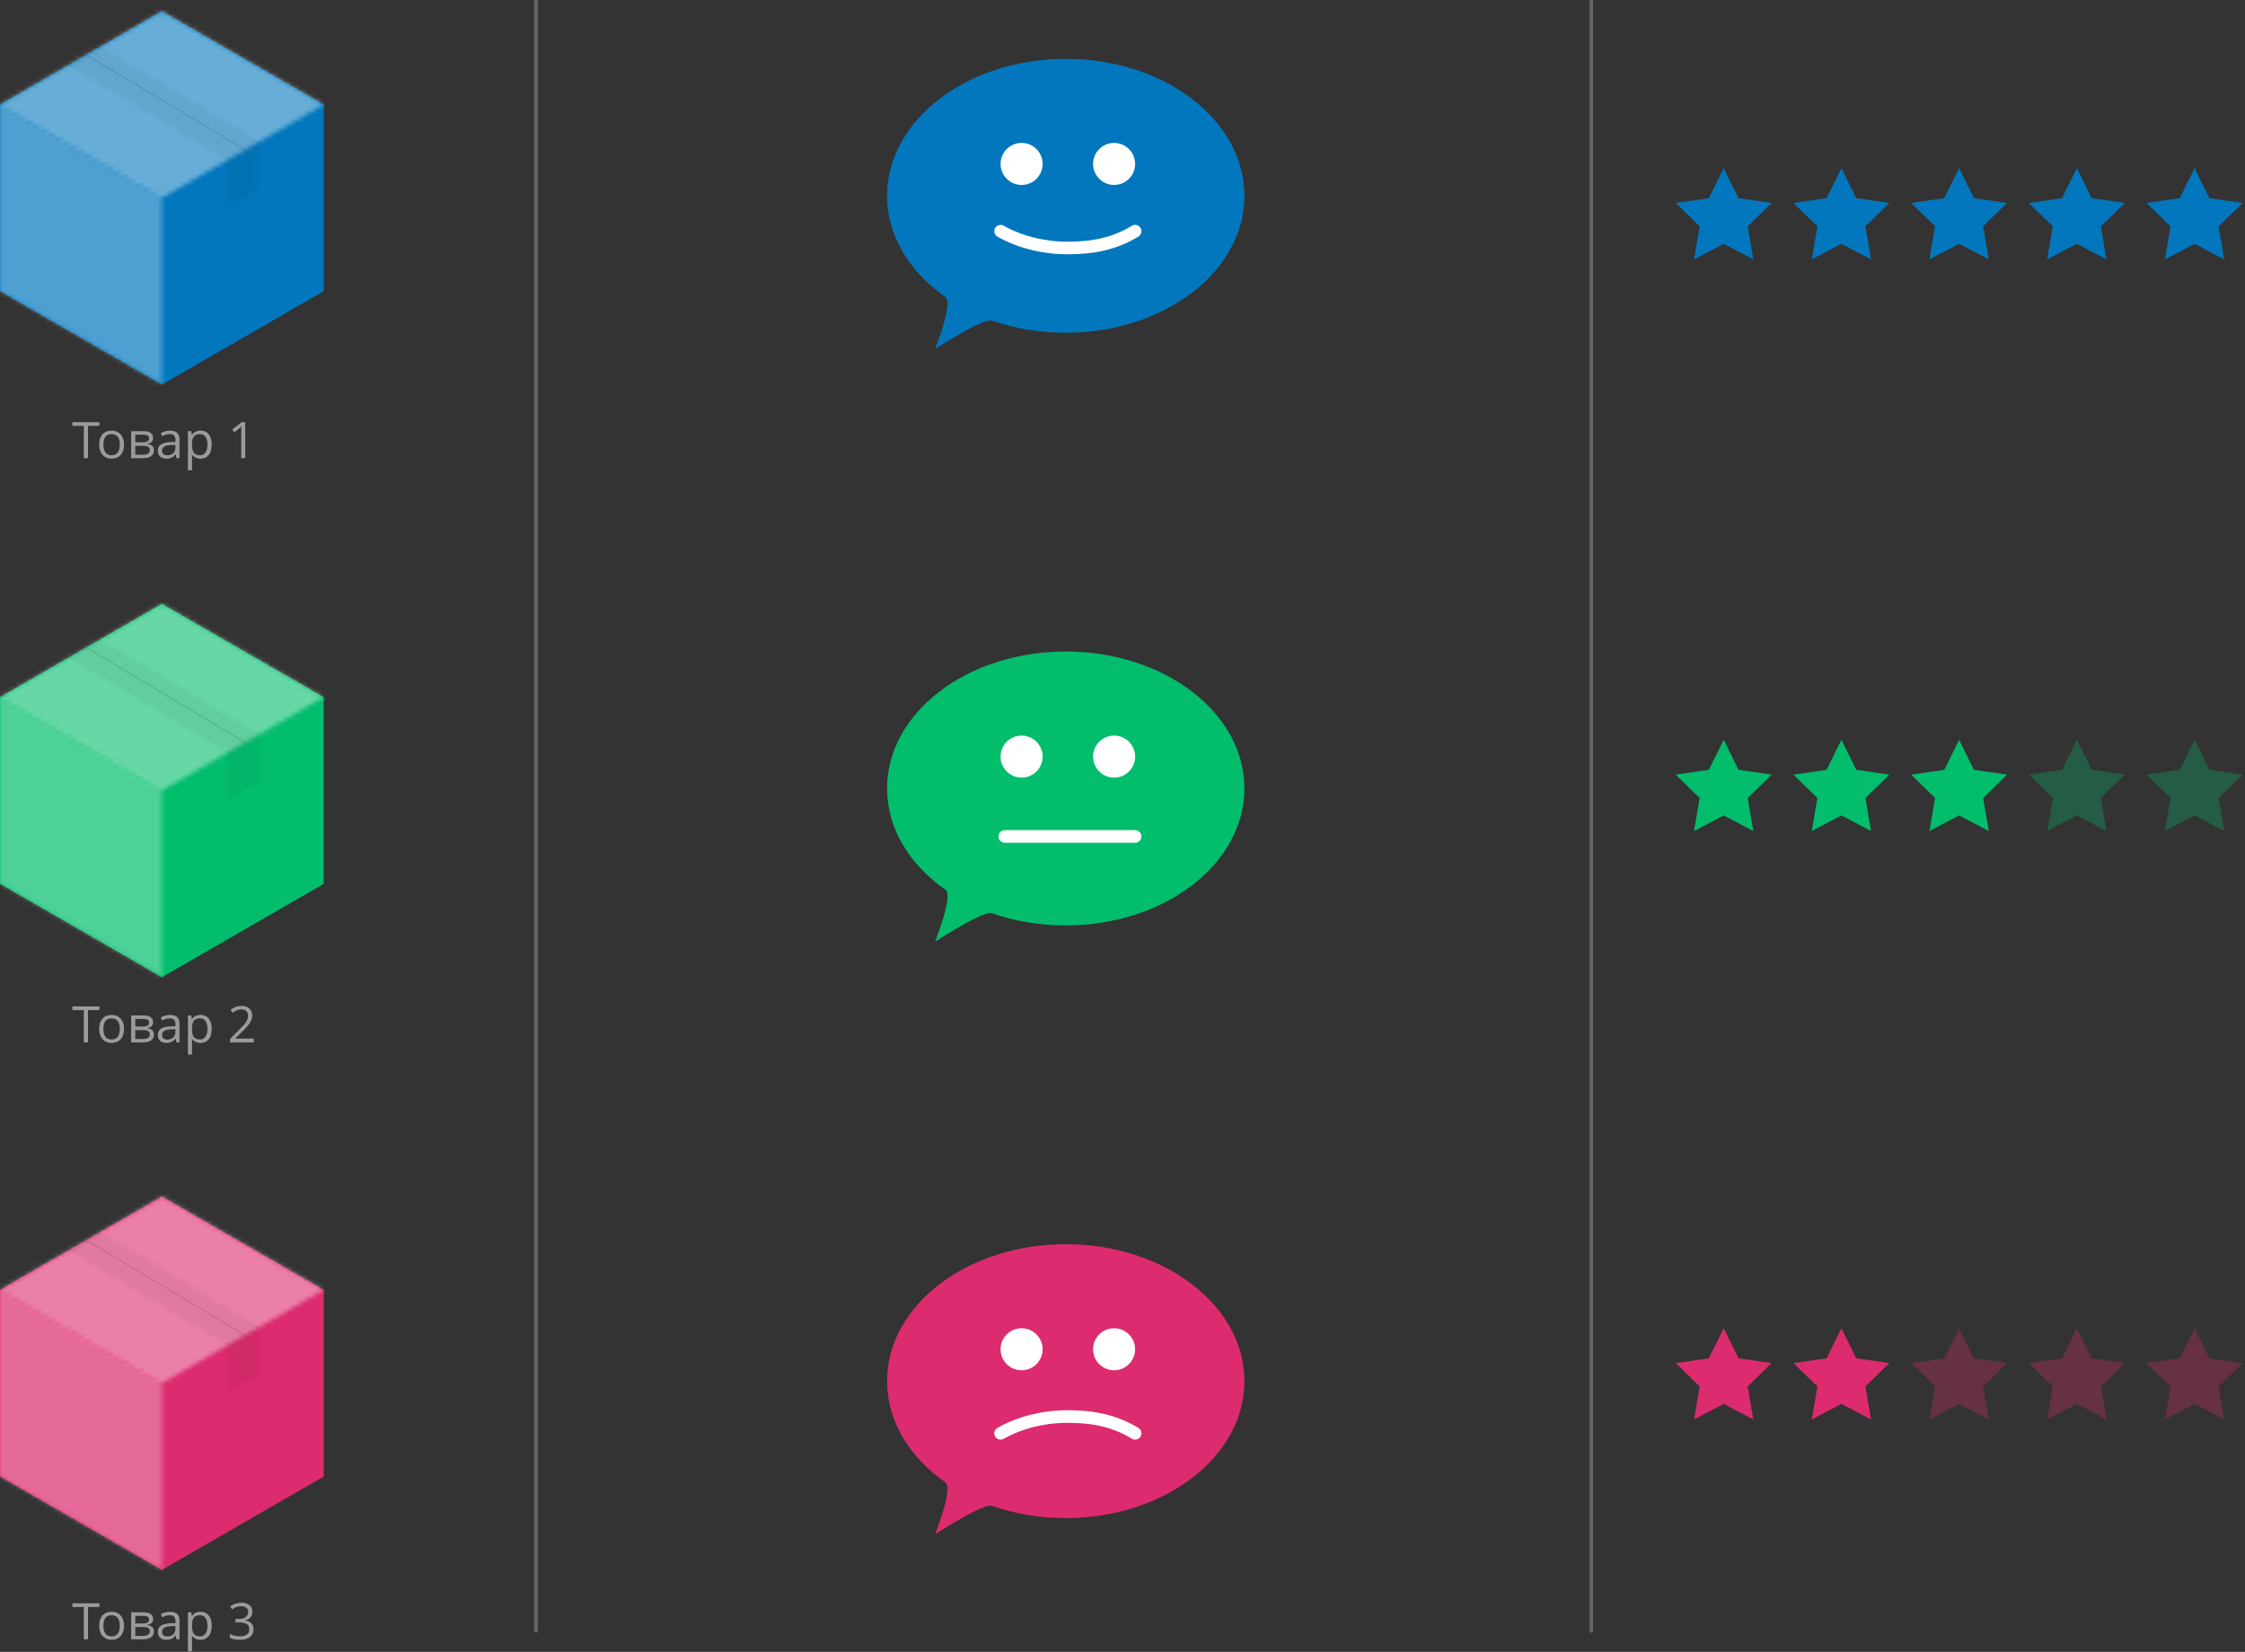 <svg width="534" height="393" xmlns="http://www.w3.org/2000/svg" xmlns:xlink="http://www.w3.org/1999/xlink"><rect width="100%" height="100%" fill="#333333" stroke="none"/><defs><path id="a" d="M0 44.906l38.5 22.213V22.692L0 .48z"/><path id="c" d="M0 22.213l38.5 22.213L77 22.213 38.5 0z"/><path id="e" d="M.268 4.492l37.8 22.616 7.521-4.34L7.79.154z"/><path id="g" d="M.211 4.737V15.88l7.522-4.34V.398z"/><path id="i" d="M0 44.906l38.5 22.213V22.692L0 .48z"/><path id="k" d="M0 22.213l38.5 22.213L77 22.213 38.5 0z"/><path id="m" d="M.268 4.492l37.8 22.616 7.521-4.34L7.79.154z"/><path id="o" d="M.211 4.737V15.88l7.522-4.34V.398z"/><path id="q" d="M0 44.906l38.5 22.213V22.692L0 .48z"/><path id="s" d="M0 22.213l38.5 22.213L77 22.213 38.5 0z"/><path id="u" d="M.268 4.492l37.8 22.616 7.521-4.34L7.79.154z"/><path id="w" d="M.211 4.737V15.88l7.522-4.34V.398z"/></defs><g fill="none" fill-rule="evenodd"><path fill="#0277BD" fill-rule="nonzero" d="M0 24.852v44.427l38.5 22.213L77 69.279V24.852L38.5 2.639z"/><g transform="translate(0 24.373)" opacity=".3" style="mix-blend-mode:soft-light"><mask id="b" fill="#fff"><use xlink:href="#a"/></mask><path fill="#FFF" fill-rule="nonzero" mask="url(#b)" d="M-3.208 70.315h44.916V-2.717H-3.208z"/></g><g transform="translate(0 2.64)" opacity=".4" style="mix-blend-mode:soft-light"><mask id="d" fill="#fff"><use xlink:href="#c"/></mask><path fill="#FFF" fill-rule="nonzero" mask="url(#d)" d="M-3.208 47.622h83.416V-3.196H-3.208z"/></g><g transform="translate(16.042 10.95)" opacity=".05"><mask id="f" fill="#fff"><use xlink:href="#e"/></mask><path fill="#000" fill-rule="nonzero" mask="url(#f)" d="M-.269 33.34h55.942V-.416H-.27z"/></g><g transform="translate(53.9 33.322)" opacity=".05"><mask id="h" fill="#fff"><use xlink:href="#g"/></mask><path fill="#000" fill-rule="nonzero" mask="url(#h)" d="M-.41 33.5h55.94V-.255H-.41z"/></g><path fill="#000" fill-rule="nonzero" opacity=".1" d="M58.137 35.723l-37.791-22.61.316-.183 37.795 22.612z"/><path fill="#02BD6C" fill-rule="nonzero" d="M0 165.852v44.427l38.5 22.213L77 210.279v-44.427l-38.5-22.213z"/><g transform="translate(0 165.373)" opacity=".3" style="mix-blend-mode:soft-light"><mask id="j" fill="#fff"><use xlink:href="#i"/></mask><path fill="#FFF" fill-rule="nonzero" mask="url(#j)" d="M-3.208 70.315h44.916V-2.717H-3.208z"/></g><g transform="translate(0 143.64)" opacity=".4" style="mix-blend-mode:soft-light"><mask id="l" fill="#fff"><use xlink:href="#k"/></mask><path fill="#FFF" fill-rule="nonzero" mask="url(#l)" d="M-3.208 47.622h83.416V-3.196H-3.208z"/></g><g transform="translate(16.042 151.95)" opacity=".05"><mask id="n" fill="#fff"><use xlink:href="#m"/></mask><path fill="#000" fill-rule="nonzero" mask="url(#n)" d="M-.269 33.34h55.942V-.416H-.27z"/></g><g transform="translate(53.9 174.322)" opacity=".05"><mask id="p" fill="#fff"><use xlink:href="#o"/></mask><path fill="#000" fill-rule="nonzero" mask="url(#p)" d="M-.41 33.5h55.94V-.255H-.41z"/></g><path fill="#000" fill-rule="nonzero" opacity=".1" d="M58.137 176.723l-37.791-22.61.316-.183 37.795 22.612z"/><path fill="#DC2B6E" fill-rule="nonzero" d="M0 306.852v44.427l38.5 22.213L77 351.279v-44.427l-38.5-22.213z"/><g transform="translate(0 306.373)" opacity=".3" style="mix-blend-mode:soft-light"><mask id="r" fill="#fff"><use xlink:href="#q"/></mask><path fill="#FFF" fill-rule="nonzero" mask="url(#r)" d="M-3.208 70.315h44.916V-2.717H-3.208z"/></g><g transform="translate(0 284.64)" opacity=".4" style="mix-blend-mode:soft-light"><mask id="t" fill="#fff"><use xlink:href="#s"/></mask><path fill="#FFF" fill-rule="nonzero" mask="url(#t)" d="M-3.208 47.622h83.416V-3.196H-3.208z"/></g><g transform="translate(16.042 292.95)" opacity=".05"><mask id="v" fill="#fff"><use xlink:href="#u"/></mask><path fill="#000" fill-rule="nonzero" mask="url(#v)" d="M-.269 33.34h55.942V-.416H-.27z"/></g><g transform="translate(53.9 315.322)" opacity=".05"><mask id="x" fill="#fff"><use xlink:href="#w"/></mask><path fill="#000" fill-rule="nonzero" mask="url(#x)" d="M-.41 33.5h55.94V-.255H-.41z"/></g><path fill="#000" fill-rule="nonzero" opacity=".1" d="M58.137 317.723l-37.791-22.61.316-.183 37.795 22.612z"/><path d="M127.5 0v388m251-388v388" stroke="#979797" stroke-width=".9" opacity=".5" stroke-linecap="round" stroke-linejoin="round"/><path d="M253.5 361.167c23.472 0 42.5-14.588 42.5-32.584C296 310.588 276.972 296 253.5 296S211 310.588 211 328.583c0 9.531 5.338 18.106 13.846 24.065 1.19.834.39 4.951-2.402 12.352 7.763-4.92 12.263-7.165 13.5-6.734 5.351 1.863 11.296 2.9 17.556 2.9v.001z" fill="#DC2B6E" fill-rule="nonzero"/><path d="M253.5 220.167c23.472 0 42.5-14.588 42.5-32.584C296 169.588 276.972 155 253.5 155S211 169.588 211 187.583c0 9.531 5.338 18.106 13.846 24.065 1.19.834.39 4.951-2.402 12.352 7.763-4.92 12.263-7.165 13.5-6.734 5.351 1.863 11.296 2.9 17.556 2.9v.001z" fill="#02BD6C" fill-rule="nonzero"/><path d="M253.5 79.167c23.472 0 42.5-14.588 42.5-32.584C296 28.588 276.972 14 253.5 14S211 28.588 211 46.583c0 9.531 5.338 18.106 13.846 24.065 1.19.834.39 4.951-2.402 12.352 7.763-4.92 12.263-7.165 13.5-6.734 5.351 1.863 11.296 2.9 17.556 2.9v.001zM410 58l-7.053 3.708 1.347-7.854-5.707-5.562 7.886-1.146L410 40l3.527 7.146 7.886 1.146-5.707 5.562 1.347 7.854L410 58zm28 0l-7.053 3.708 1.347-7.854-5.707-5.562 7.886-1.146L438 40l3.527 7.146 7.886 1.146-5.707 5.562 1.347 7.854L438 58zm28 0l-7.053 3.708 1.347-7.854-5.707-5.562 7.886-1.146L466 40l3.527 7.146 7.886 1.146-5.707 5.562 1.347 7.854L466 58zm28 0l-7.053 3.708 1.347-7.854-5.707-5.562 7.886-1.146L494 40l3.527 7.146 7.886 1.146-5.707 5.562 1.347 7.854L494 58zm28 0l-7.053 3.708 1.347-7.854-5.707-5.562 7.886-1.146L522 40l3.527 7.146 7.886 1.146-5.707 5.562 1.347 7.854L522 58z" fill="#0277BD" fill-rule="nonzero"/><path d="M410 194l-7.053 3.708 1.347-7.854-5.707-5.562 7.886-1.146L410 176l3.527 7.146 7.886 1.146-5.707 5.562 1.347 7.854L410 194zm28 0l-7.053 3.708 1.347-7.854-5.707-5.562 7.886-1.146L438 176l3.527 7.146 7.886 1.146-5.707 5.562 1.347 7.854L438 194zm28 0l-7.053 3.708 1.347-7.854-5.707-5.562 7.886-1.146L466 176l3.527 7.146 7.886 1.146-5.707 5.562 1.347 7.854L466 194z" fill="#02BD6C" fill-rule="nonzero"/><path d="M494 194l-7.053 3.708 1.347-7.854-5.707-5.562 7.886-1.146L494 176l3.527 7.146 7.886 1.146-5.707 5.562 1.347 7.854L494 194zm28 0l-7.053 3.708 1.347-7.854-5.707-5.562 7.886-1.146L522 176l3.527 7.146 7.886 1.146-5.707 5.562 1.347 7.854L522 194z" fill-opacity=".3" fill="#02BD6C" fill-rule="nonzero"/><path d="M410 334l-7.053 3.708 1.347-7.854-5.707-5.562 7.886-1.146L410 316l3.527 7.146 7.886 1.146-5.707 5.562 1.347 7.854L410 334zm28 0l-7.053 3.708 1.347-7.854-5.707-5.562 7.886-1.146L438 316l3.527 7.146 7.886 1.146-5.707 5.562 1.347 7.854L438 334z" fill="#DC2B6E" fill-rule="nonzero"/><path d="M466 334l-7.053 3.708 1.347-7.854-5.707-5.562 7.886-1.146L466 316l3.527 7.146 7.886 1.146-5.707 5.562 1.347 7.854L466 334zm28 0l-7.053 3.708 1.347-7.854-5.707-5.562 7.886-1.146L494 316l3.527 7.146 7.886 1.146-5.707 5.562 1.347 7.854L494 334zm28 0l-7.053 3.708 1.347-7.854-5.707-5.562 7.886-1.146L522 316l3.527 7.146 7.886 1.146-5.707 5.562 1.347 7.854L522 334z" fill-opacity=".3" fill="#DC2B6E" fill-rule="nonzero"/><path d="M238 55c4.627 2.63 10.352 4 15.963 4 6.001 0 11.187-1.019 16.037-4" stroke="#FFF" stroke-width="3" stroke-linecap="round"/><g transform="translate(238 34)" fill-rule="nonzero" fill="#FFF"><circle cx="5" cy="5" r="5"/><circle cx="27" cy="5" r="5"/></g><g transform="translate(238 175)" fill-rule="nonzero" fill="#FFF"><circle cx="5" cy="5" r="5"/><circle cx="27" cy="5" r="5"/></g><g transform="translate(238 316)" fill-rule="nonzero" fill="#FFF"><circle cx="5" cy="5" r="5"/><circle cx="27" cy="5" r="5"/></g><path d="M239 199h31m-32 142c4.627-2.63 10.352-4 15.963-4 6.001 0 11.187 1.019 16.037 4" stroke="#FFF" stroke-width="3" stroke-linecap="round"/><path d="M20.934 109h-.996v-7.682h-2.713v-.884h6.422v.884h-2.713V109zm8.561-3.217c0 1.047-.264 1.864-.791 2.452-.527.588-1.256.882-2.186.882-.574 0-1.084-.135-1.529-.404a2.668 2.668 0 0 1-1.031-1.16c-.242-.504-.363-1.094-.363-1.77 0-1.047.261-1.862.785-2.446.523-.584 1.25-.876 2.18-.876.898 0 1.612.299 2.141.896.53.598.794 1.407.794 2.426zm-4.893 0c0 .82.164 1.446.493 1.875.328.43.81.645 1.447.645s1.12-.214 1.45-.642c.33-.428.495-1.054.495-1.878 0-.816-.165-1.436-.495-1.86-.33-.424-.817-.636-1.462-.636-.637 0-1.117.21-1.441.627-.324.418-.487 1.041-.487 1.87zm11.807-1.594c0 .418-.12.736-.36.953-.24.216-.577.362-1.011.436v.053c.547.074.946.234 1.198.48.252.246.378.586.378 1.02 0 .598-.22 1.058-.659 1.383-.44.324-1.081.486-1.925.486H31.2v-6.422h2.818c1.594 0 2.391.537 2.391 1.611zm-.768 2.877c0-.347-.131-.6-.395-.758-.264-.159-.7-.238-1.31-.238h-1.763v2.116h1.787c1.12 0 1.681-.373 1.681-1.12zm-.181-2.783c0-.312-.12-.534-.36-.665-.24-.13-.605-.196-1.093-.196h-1.834v1.81h1.646c.602 0 1.026-.074 1.272-.222.246-.149.369-.39.369-.727zM41.975 109l-.193-.914h-.047c-.32.402-.64.675-.958.817-.318.143-.716.214-1.192.214-.637 0-1.136-.164-1.497-.492-.362-.328-.542-.795-.542-1.4 0-1.297 1.037-1.977 3.111-2.04l1.09-.035v-.398c0-.504-.108-.876-.325-1.116-.217-.24-.564-.36-1.04-.36-.535 0-1.14.163-1.817.492l-.299-.745a4.57 4.57 0 0 1 1.04-.404 4.504 4.504 0 0 1 1.134-.146c.766 0 1.333.17 1.702.51.37.34.554.884.554 1.634V109h-.72zm-2.197-.686c.606 0 1.081-.166 1.427-.498.346-.332.519-.796.519-1.394v-.58l-.973.04c-.774.028-1.331.148-1.673.361-.342.213-.513.544-.513.993 0 .352.107.62.32.803.213.184.51.275.893.275zm7.91.803c-.418 0-.8-.077-1.145-.231a2.154 2.154 0 0 1-.87-.712h-.07c.046.375.07.73.07 1.066v2.643H44.7v-9.305h.791l.135.879h.047c.25-.352.54-.605.873-.762a2.654 2.654 0 0 1 1.142-.234c.852 0 1.51.291 1.972.873.463.582.694 1.398.694 2.45 0 1.054-.235 1.873-.706 2.457-.47.584-1.124.876-1.96.876zm-.14-5.83c-.657 0-1.131.182-1.424.545-.293.363-.443.941-.451 1.734v.217c0 .903.15 1.548.45 1.937.302.388.784.583 1.448.583.555 0 .99-.225 1.304-.674.314-.45.472-1.068.472-1.858 0-.8-.158-1.415-.472-1.842-.315-.428-.757-.642-1.327-.642zM58.329 109h-.95v-6.105c0-.508.016-.989.048-1.442a6.197 6.197 0 0 1-.276.258c-.101.09-.566.47-1.394 1.143l-.516-.668 2.268-1.752h.82V109zM20.934 248h-.996v-7.682h-2.713v-.884h6.422v.884h-2.713V248zm8.561-3.217c0 1.047-.264 1.864-.791 2.452-.527.588-1.256.882-2.186.882-.574 0-1.084-.135-1.529-.404a2.668 2.668 0 0 1-1.031-1.16c-.242-.504-.363-1.094-.363-1.77 0-1.047.261-1.862.785-2.446.523-.584 1.25-.876 2.18-.876.898 0 1.612.299 2.141.896.53.598.794 1.407.794 2.426zm-4.893 0c0 .82.164 1.446.493 1.875.328.43.81.645 1.447.645s1.12-.214 1.45-.642c.33-.428.495-1.054.495-1.878 0-.816-.165-1.436-.495-1.86-.33-.424-.817-.636-1.462-.636-.637 0-1.117.21-1.441.627-.324.418-.487 1.041-.487 1.87zm11.807-1.594c0 .418-.12.736-.36.953-.24.216-.577.362-1.011.436v.053c.547.074.946.234 1.198.48.252.246.378.586.378 1.02 0 .598-.22 1.058-.659 1.383-.44.324-1.081.486-1.925.486H31.2v-6.422h2.818c1.594 0 2.391.537 2.391 1.611zm-.768 2.877c0-.347-.131-.6-.395-.758-.264-.159-.7-.238-1.31-.238h-1.763v2.116h1.787c1.12 0 1.681-.373 1.681-1.12zm-.181-2.783c0-.312-.12-.534-.36-.665-.24-.13-.605-.196-1.093-.196h-1.834v1.81h1.646c.602 0 1.026-.074 1.272-.222.246-.149.369-.39.369-.727zM41.975 248l-.193-.914h-.047c-.32.402-.64.675-.958.817-.318.143-.716.214-1.192.214-.637 0-1.136-.164-1.497-.492-.362-.328-.542-.795-.542-1.4 0-1.297 1.037-1.977 3.111-2.04l1.09-.035v-.398c0-.504-.108-.876-.325-1.116-.217-.24-.564-.36-1.04-.36-.535 0-1.14.163-1.817.492l-.299-.745a4.57 4.57 0 0 1 1.04-.404 4.504 4.504 0 0 1 1.134-.146c.766 0 1.333.17 1.702.51.37.34.554.884.554 1.634V248h-.72zm-2.197-.686c.606 0 1.081-.166 1.427-.498.346-.332.519-.796.519-1.394v-.58l-.973.04c-.774.028-1.331.148-1.673.361-.342.213-.513.544-.513.993 0 .352.107.62.32.803.213.184.51.275.893.275zm7.91.803c-.418 0-.8-.077-1.145-.231a2.154 2.154 0 0 1-.87-.712h-.07c.046.375.07.73.07 1.066v2.643H44.7v-9.305h.791l.135.879h.047c.25-.352.54-.605.873-.762a2.654 2.654 0 0 1 1.142-.234c.852 0 1.51.291 1.972.873.463.582.694 1.398.694 2.45 0 1.054-.235 1.873-.706 2.457-.47.584-1.124.876-1.96.876zm-.14-5.83c-.657 0-1.131.182-1.424.545-.293.363-.443.941-.451 1.734v.217c0 .903.15 1.548.45 1.937.302.388.784.583 1.448.583.555 0 .99-.225 1.304-.674.314-.45.472-1.068.472-1.858 0-.8-.158-1.415-.472-1.842-.315-.428-.757-.642-1.327-.642zM60.356 248h-5.63v-.838l2.255-2.267c.688-.696 1.141-1.192 1.36-1.489.218-.297.383-.586.492-.867.11-.281.164-.584.164-.908 0-.457-.139-.82-.416-1.087-.277-.268-.662-.401-1.154-.401-.356 0-.693.058-1.011.175-.318.118-.673.33-1.064.639l-.515-.662c.789-.656 1.648-.984 2.578-.984.805 0 1.435.206 1.892.618.458.412.686.966.686 1.66 0 .544-.152 1.08-.457 1.612-.305.531-.875 1.203-1.71 2.016l-1.876 1.834v.047h4.406V248zM20.934 390h-.996v-7.682h-2.713v-.884h6.422v.884h-2.713V390zm8.561-3.217c0 1.047-.264 1.864-.791 2.452-.527.588-1.256.882-2.186.882-.574 0-1.084-.135-1.529-.404a2.668 2.668 0 0 1-1.031-1.16c-.242-.504-.363-1.094-.363-1.77 0-1.047.261-1.862.785-2.446.523-.584 1.25-.876 2.18-.876.898 0 1.612.299 2.141.896.53.598.794 1.407.794 2.426zm-4.893 0c0 .82.164 1.446.493 1.875.328.43.81.645 1.447.645s1.12-.214 1.45-.642c.33-.428.495-1.054.495-1.878 0-.816-.165-1.436-.495-1.86-.33-.424-.817-.636-1.462-.636-.637 0-1.117.21-1.441.627-.324.418-.487 1.041-.487 1.87zm11.807-1.594c0 .418-.12.736-.36.953-.24.216-.577.362-1.011.436v.053c.547.074.946.234 1.198.48.252.246.378.586.378 1.02 0 .598-.22 1.058-.659 1.383-.44.324-1.081.486-1.925.486H31.2v-6.422h2.818c1.594 0 2.391.537 2.391 1.611zm-.768 2.877c0-.347-.131-.6-.395-.758-.264-.159-.7-.238-1.31-.238h-1.763v2.116h1.787c1.12 0 1.681-.373 1.681-1.12zm-.181-2.783c0-.312-.12-.534-.36-.665-.24-.13-.605-.196-1.093-.196h-1.834v1.81h1.646c.602 0 1.026-.074 1.272-.222.246-.149.369-.39.369-.727zM41.975 390l-.193-.914h-.047c-.32.402-.64.675-.958.817-.318.143-.716.214-1.192.214-.637 0-1.136-.164-1.497-.492-.362-.328-.542-.795-.542-1.4 0-1.297 1.037-1.977 3.111-2.04l1.09-.035v-.398c0-.504-.108-.876-.325-1.116-.217-.24-.564-.36-1.04-.36-.535 0-1.14.163-1.817.492l-.299-.745a4.57 4.57 0 0 1 1.04-.404 4.504 4.504 0 0 1 1.134-.146c.766 0 1.333.17 1.702.51.37.34.554.884.554 1.634V390h-.72zm-2.197-.686c.606 0 1.081-.166 1.427-.498.346-.332.519-.796.519-1.394v-.58l-.973.04c-.774.028-1.331.148-1.673.361-.342.213-.513.544-.513.993 0 .352.107.62.32.803.213.184.51.275.893.275zm7.91.803c-.418 0-.8-.077-1.145-.231a2.154 2.154 0 0 1-.87-.712h-.07c.046.375.07.73.07 1.066v2.643H44.7v-9.305h.791l.135.879h.047c.25-.352.54-.605.873-.762a2.654 2.654 0 0 1 1.142-.234c.852 0 1.51.291 1.972.873.463.582.694 1.398.694 2.45 0 1.054-.235 1.873-.706 2.457-.47.584-1.124.876-1.96.876zm-.14-5.83c-.657 0-1.131.182-1.424.545-.293.363-.443.941-.451 1.734v.217c0 .903.15 1.548.45 1.937.302.388.784.583 1.448.583.555 0 .99-.225 1.304-.674.314-.45.472-1.068.472-1.858 0-.8-.158-1.415-.472-1.842-.315-.428-.757-.642-1.327-.642zm12.486-.838c0 .547-.153.994-.46 1.342-.307.348-.741.58-1.304.697v.047c.688.086 1.198.305 1.53.656.332.352.498.813.498 1.383 0 .817-.283 1.445-.85 1.884-.566.44-1.371.66-2.414.66-.453 0-.868-.035-1.245-.103a4.261 4.261 0 0 1-1.099-.36v-.926c.371.183.767.323 1.187.418.42.096.817.144 1.192.144 1.48 0 2.22-.58 2.22-1.74 0-1.04-.815-1.559-2.448-1.559h-.844v-.838h.855c.668 0 1.198-.147 1.588-.442.39-.295.586-.704.586-1.228 0-.418-.143-.746-.43-.984-.288-.238-.677-.357-1.17-.357-.374 0-.728.05-1.06.152-.332.101-.71.289-1.137.562l-.492-.656a4.103 4.103 0 0 1 1.216-.653 4.419 4.419 0 0 1 1.45-.237c.832 0 1.479.19 1.94.57.46.382.691.904.691 1.568z" fill="#9B9B9B"/></g></svg>